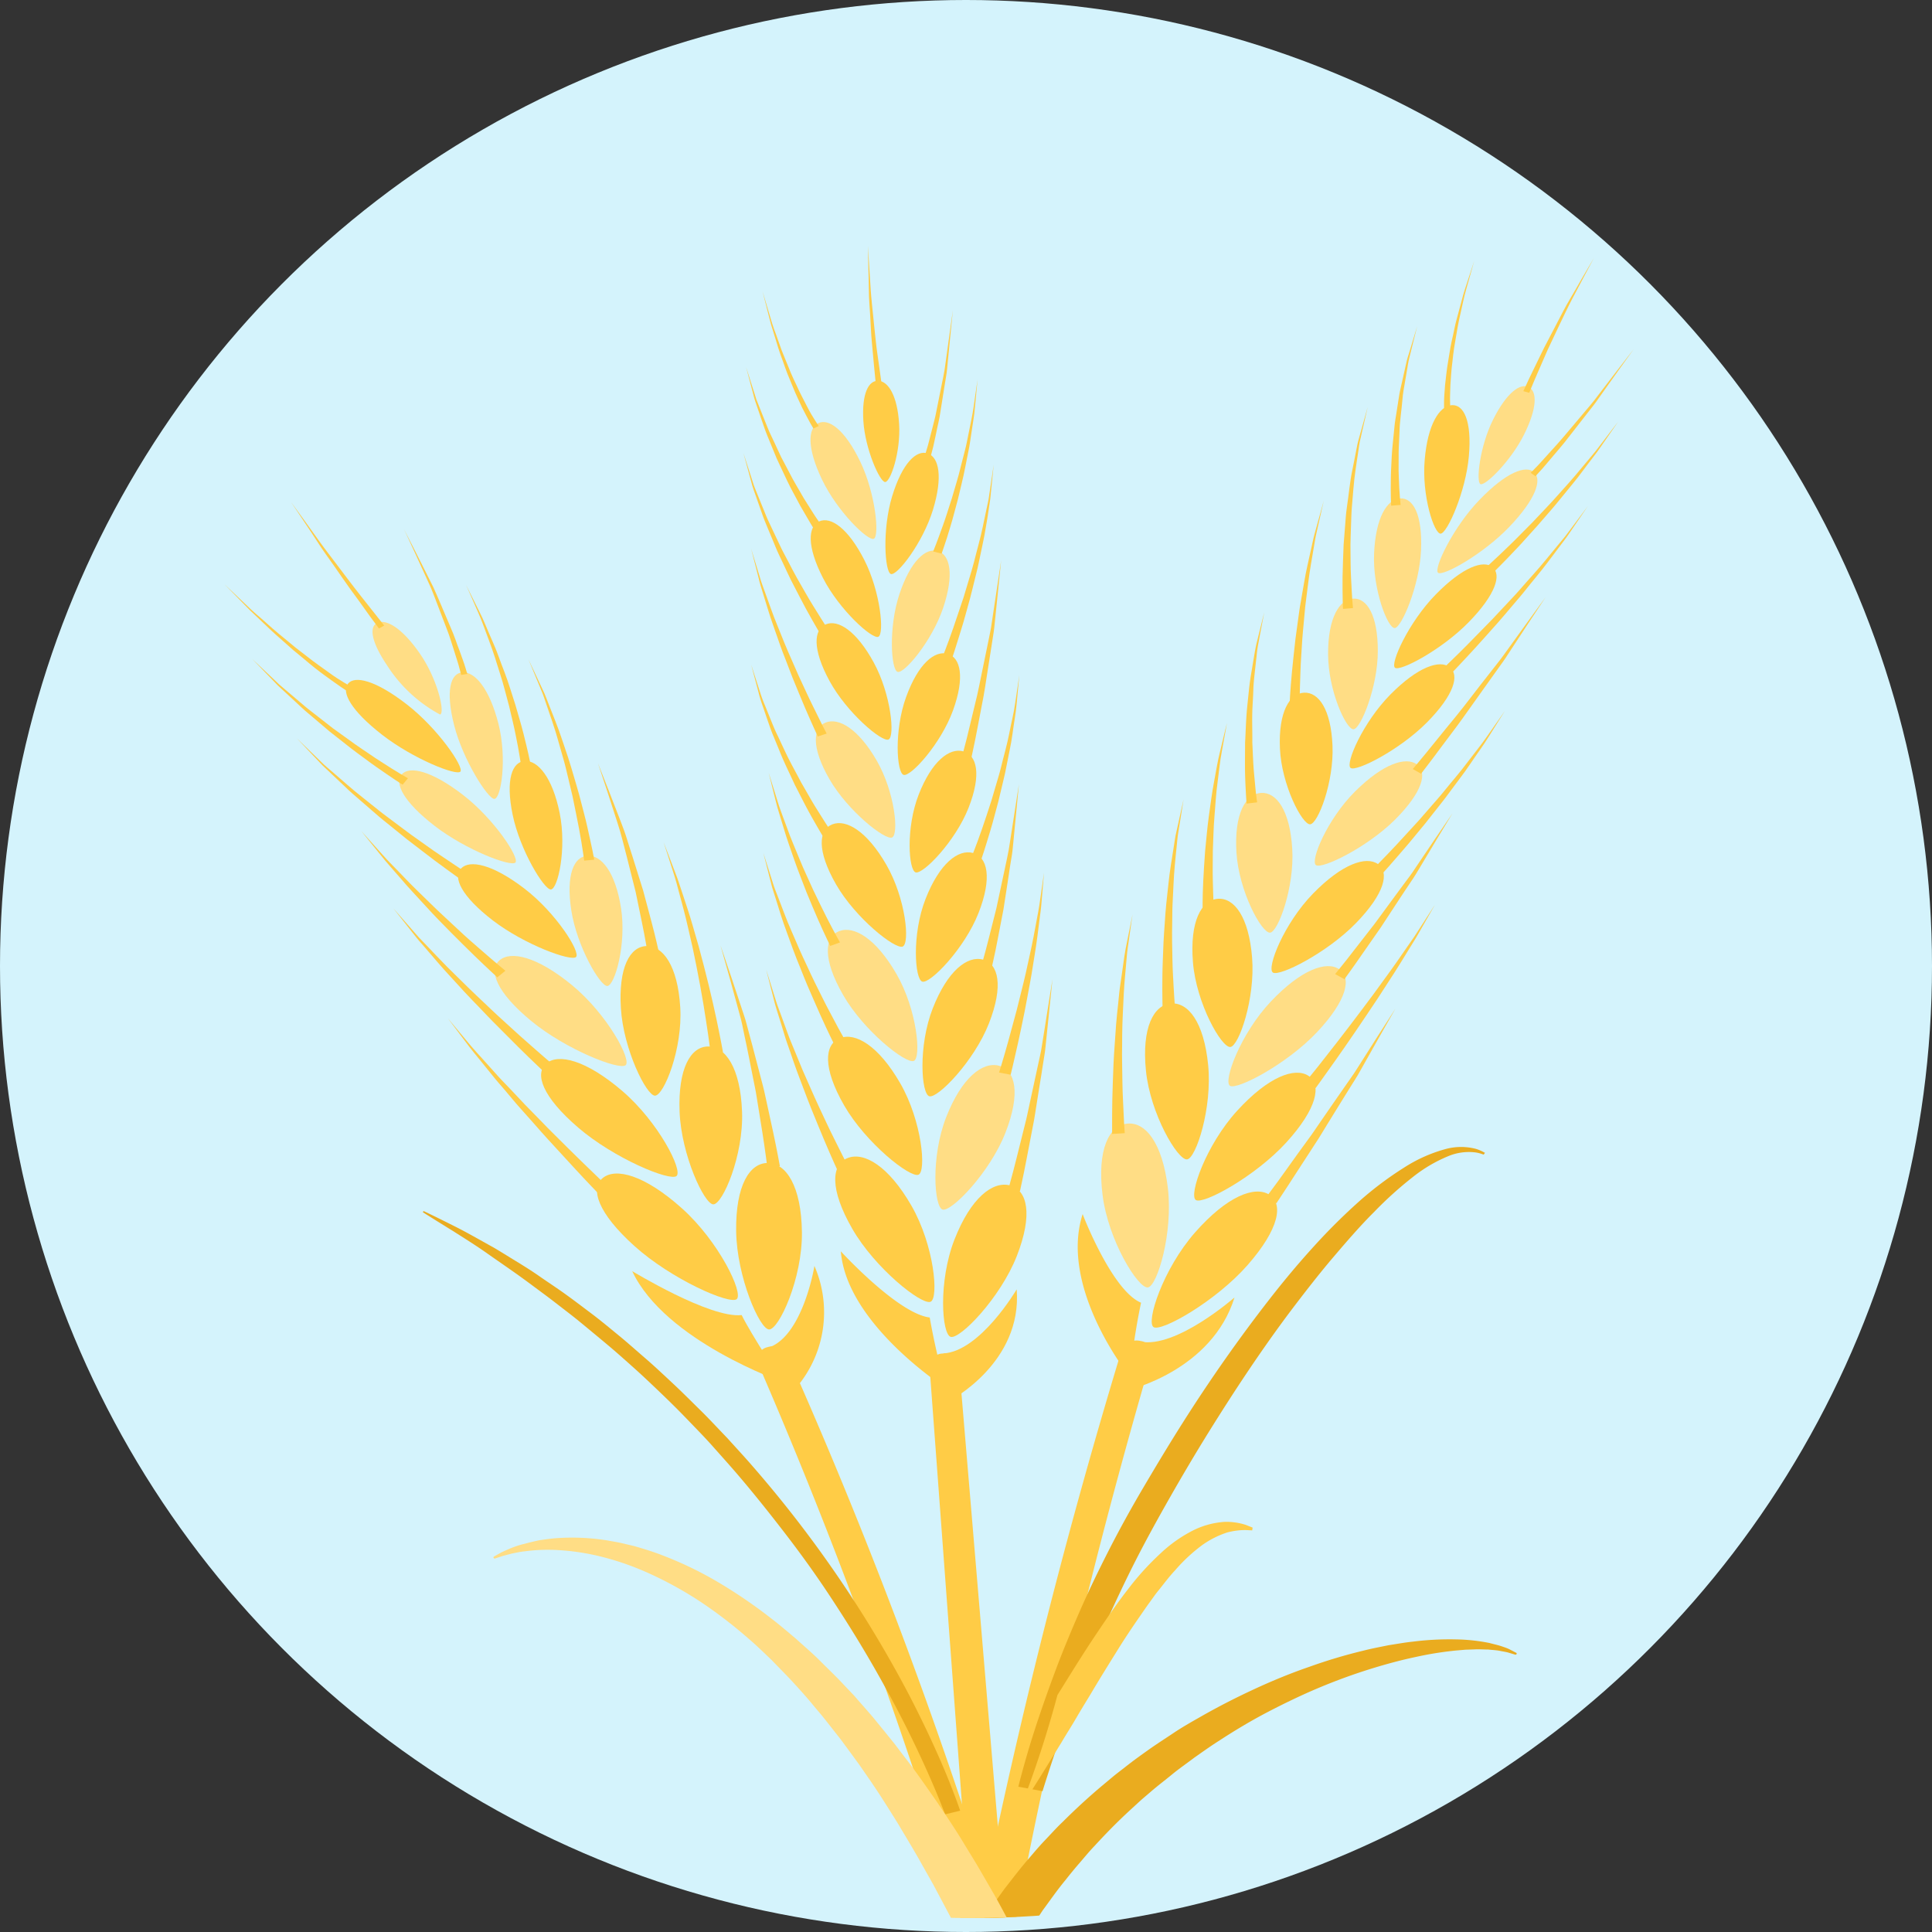 <svg xmlns="http://www.w3.org/2000/svg" xmlns:xlink="http://www.w3.org/1999/xlink" width="94" height="94" viewBox="0 0 94 94">
  <rect x="0" y="0" width="94" height="94" fill="#333333" stroke="none"/>
  <defs>
    <clipPath id="clip-path">
      <path id="Trazado_7858" data-name="Trazado 7858" d="M-3778.717,2968.83a46.765,46.765,0,0,1-46.728,46.66,46.682,46.682,0,0,1-46.728-46.635v-.025a46.7,46.7,0,0,1,46.728-46.661A46.712,46.712,0,0,1-3778.717,2968.83Z" fill="none"/>
    </clipPath>
  </defs>
  <g id="Fiber" transform="translate(-235 -2554)">
    <circle id="Ellipse_4122" data-name="Ellipse 4122" cx="47" cy="47" r="47" transform="translate(235 2554)" fill="#d4f3fc"/>
    <g id="Group_25345" data-name="Group 25345" transform="translate(4107.717 -368.169)">
      <g id="Group_25344" data-name="Group 25344">
        <g id="Group_25343" data-name="Group 25343" clip-path="url(#clip-path)">
          <g id="Group_25342" data-name="Group 25342">
            <g id="Group_25304" data-name="Group 25304">
              <path id="Path_52785" data-name="Path 52785" d="M-3825.377,3017.2l-2.115-28.546a.647.647,0,0,1,.675-.629.688.688,0,0,1,.762.552l2.4,28.53a.774.774,0,0,1-.8.76.827.827,0,0,1-.923-.661Z" fill="#ffcc46"/>
              <path id="Path_52786" data-name="Path 52786" d="M-3823.246,2983.283c-.8,2.035-2.76,4.052-3.214,3.931-.437-.117-.615-2.7.183-4.739s1.868-2.854,2.705-2.63S-3822.448,2981.248-3823.246,2983.283Z" fill="#ffcc46"/>
              <path id="Path_52787" data-name="Path 52787" d="M-3831.25,2981.955c1.111,1.932,3.375,3.721,3.806,3.552.415-.162.183-2.747-.929-4.678s-2.3-2.629-3.1-2.318S-3832.362,2980.023-3831.25,2981.955Z" fill="#ffcc46"/>
              <path id="Path_52788" data-name="Path 52788" d="M-3823.8,2977.287c-.758,1.933-2.622,3.849-3.053,3.734-.415-.11-.584-2.569.173-4.5s1.774-2.71,2.57-2.5S-3823.042,2975.354-3823.8,2977.287Z" fill="#ffdd85"/>
              <path id="Path_52789" data-name="Path 52789" d="M-3831.647,2975.951c1.056,1.835,3.206,3.534,3.616,3.374.393-.154.174-2.609-.882-4.444s-2.187-2.5-2.942-2.2S-3832.7,2974.116-3831.647,2975.951Z" fill="#ffcc46"/>
              <path id="Path_52790" data-name="Path 52790" d="M-3824.6,2971.96c-.72,1.837-2.491,3.657-2.9,3.547-.394-.1-.554-2.44.165-4.276s1.685-2.575,2.441-2.374S-3823.881,2970.124-3824.6,2971.96Z" fill="#ffcc46"/>
              <path id="Path_52791" data-name="Path 52791" d="M-3831.693,2970.583c1,1.744,3.046,3.358,3.436,3.206.373-.147.165-2.479-.838-4.223s-2.078-2.372-2.795-2.091S-3832.7,2968.84-3831.693,2970.583Z" fill="#ffdd85"/>
              <path id="Path_52792" data-name="Path 52792" d="M-3825.108,2966.591c-.678,1.729-2.346,3.443-2.732,3.34-.371-.1-.522-2.3.156-4.028s1.587-2.425,2.3-2.235S-3824.43,2964.861-3825.108,2966.591Z" fill="#ffcc46"/>
              <path id="Path_52793" data-name="Path 52793" d="M-3832.036,2965.205c.945,1.641,2.869,3.162,3.235,3.019s.156-2.335-.789-3.977-1.956-2.234-2.632-1.97S-3832.981,2963.562-3832.036,2965.205Z" fill="#ffcc46"/>
              <path id="Path_52794" data-name="Path 52794" d="M-3825.592,2961.471c-.638,1.627-2.208,3.241-2.572,3.144-.348-.093-.491-2.163.147-3.791s1.494-2.283,2.164-2.1S-3824.954,2959.843-3825.592,2961.471Z" fill="#ffcc46"/>
              <path id="Path_52795" data-name="Path 52795" d="M-3832.363,2960.076c.889,1.546,2.7,2.977,3.045,2.842s.146-2.2-.743-3.743-1.841-2.1-2.477-1.854S-3833.253,2958.531-3832.363,2960.076Z" fill="#ffdd85"/>
              <path id="Path_52796" data-name="Path 52796" d="M-3826.35,2956.736c-.59,1.625-2.055,3.233-2.4,3.135s-.471-2.165.119-3.79,1.389-2.277,2.019-2.1S-3825.76,2955.111-3826.35,2956.736Z" fill="#ffcc46"/>
              <path id="Path_52797" data-name="Path 52797" d="M-3832.358,2955.3c.842,1.548,2.547,2.985,2.87,2.851s.126-2.2-.715-3.744-1.738-2.109-2.333-1.862S-3833.2,2953.752-3832.358,2955.3Z" fill="#ffcc46"/>
              <path id="Path_52798" data-name="Path 52798" d="M-3826.825,2951.735c-.542,1.622-1.9,3.224-2.22,3.125s-.452-2.165.09-3.788,1.286-2.271,1.874-2.088S-3826.282,2950.112-3826.825,2951.735Z" fill="#ffdd85"/>
              <path id="Path_52799" data-name="Path 52799" d="M-3832.676,2950.291c.793,1.55,2.393,2.993,2.694,2.86s.107-2.195-.687-3.746-1.633-2.114-2.187-1.869S-3833.47,2948.74-3832.676,2950.291Z" fill="#ffcc46"/>
              <path id="Path_52800" data-name="Path 52800" d="M-3827.327,2946.981c-.5,1.62-1.748,3.216-2.045,3.116s-.432-2.166.063-3.787,1.182-2.265,1.729-2.08S-3826.832,2945.361-3827.327,2946.981Z" fill="#ffcc46"/>
              <path id="Path_52801" data-name="Path 52801" d="M-3828.971,2942.79c.087,1.36-.424,2.851-.685,2.832s-.967-1.6-1.054-2.962.26-2,.741-1.963S-3829.057,2941.43-3828.971,2942.79Z" fill="#ffcc46"/>
              <path id="Path_52802" data-name="Path 52802" d="M-3832.718,2945.512c.746,1.553,2.24,3,2.518,2.87s.087-2.194-.659-3.747-1.529-2.12-2.042-1.878S-3833.464,2943.959-3832.718,2945.512Z" fill="#ffdd85"/>
              <path id="Path_52803" data-name="Path 52803" d="M-3826.821,2988.019c1.8-.1,3.57-3.117,3.57-3.117.282,3.562-3.229,5.4-3.229,5.4Z" fill="#ffcc46"/>
              <path id="Path_52804" data-name="Path 52804" d="M-3827.482,2986.271c-1.553-.19-4.325-3.22-4.325-3.22.282,3.562,5.12,6.659,5.12,6.659A33.82,33.82,0,0,1-3827.482,2986.271Z" fill="#ffcc46"/>
              <path id="Path_52805" data-name="Path 52805" d="M-3830.092,2940.96s-.012-.106-.032-.292-.047-.452-.075-.773-.062-.693-.1-1.092-.052-.827-.078-1.254-.065-.853-.066-1.254-.017-.774-.024-1.095c-.014-.64-.024-1.067-.024-1.067s.028.426.069,1.066c.021.32.044.693.07,1.092s.079.824.118,1.25.09.85.131,1.248.1.768.144,1.086.078.583.107.768.044.291.044.291Z" fill="#ffcc46"/>
              <path id="Path_52806" data-name="Path 52806" d="M-3827.712,2944.311l.091-.3c.063-.189.124-.461.21-.787l.135-.527c.052-.187.092-.386.132-.593.083-.412.171-.852.259-1.292.042-.221.094-.44.127-.658s.06-.433.089-.641c.058-.416.111-.8.158-1.137.092-.666.154-1.11.154-1.11l-.11,1.113c-.032.335-.071.725-.112,1.142-.02.209-.042.425-.063.645s-.067.44-.1.662c-.071.443-.141.887-.208,1.3-.031.208-.063.41-.109.6s-.079.369-.114.535c-.074.331-.125.61-.18.8l-.079.3Z" fill="#ffcc46"/>
              <path id="Path_52807" data-name="Path 52807" d="M-3827.315,2949l.138-.349c.088-.22.2-.54.34-.925.072-.191.137-.4.21-.623s.147-.457.225-.7c.136-.489.308-1,.431-1.531.066-.262.131-.524.2-.782s.116-.514.166-.762.1-.487.144-.714.088-.442.113-.642c.116-.8.192-1.332.192-1.332l-.125,1.338c-.015.2-.042.418-.08.647s-.071.47-.109.72-.071.509-.128.769-.1.527-.157.792c-.1.532-.243,1.056-.355,1.552l-.191.71c-.062.226-.117.439-.18.635-.117.392-.218.718-.3.947l-.122.356Z" fill="#ffcc46"/>
              <path id="Path_52808" data-name="Path 52808" d="M-3826.863,2954.144s.055-.143.152-.393.227-.607.378-1.04.314-.94.5-1.483c.082-.273.167-.555.253-.842s.178-.577.252-.871c.144-.589.318-1.173.43-1.729.058-.277.115-.545.168-.8s.113-.494.14-.718c.133-.9.221-1.493.221-1.493l-.15,1.5c-.016.226-.068.467-.1.724s-.085.527-.13.807c-.086.561-.231,1.151-.349,1.747-.059.3-.142.591-.21.882s-.144.577-.214.854c-.155.55-.287,1.067-.426,1.5s-.245.805-.331,1.061-.133.4-.133.4Z" fill="#ffcc46"/>
              <path id="Path_52809" data-name="Path 52809" d="M-3825.913,2958.987l.107-.408c.071-.259.165-.63.269-1.075l.366-1.522c.064-.279.119-.569.181-.863s.121-.593.183-.891.123-.6.183-.892.124-.583.16-.866c.085-.564.164-1.09.232-1.541.136-.9.226-1.5.226-1.5s-.062.6-.154,1.51c-.047.455-.1.984-.159,1.551-.023.285-.072.576-.119.872s-.094.6-.141.9-.095.6-.141.9-.089.589-.141.871c-.108.563-.208,1.088-.294,1.538s-.16.826-.219,1.087-.087.411-.087.411Z" fill="#ffcc46"/>
              <path id="Path_52810" data-name="Path 52810" d="M-3825.446,2963.865s.053-.134.145-.37.215-.572.358-.98.3-.887.465-1.4c.077-.258.155-.525.235-.8s.166-.545.232-.823.141-.555.211-.828.135-.542.185-.8c.1-.524.225-1.012.283-1.434l.21-1.409-.134,1.416c-.035.426-.131.917-.2,1.447-.037.265-.083.538-.143.814l-.167.838c-.052.282-.124.56-.188.835s-.13.546-.193.808c-.143.52-.264,1.009-.392,1.423s-.228.762-.308,1-.125.378-.125.378Z" fill="#ffcc46"/>
              <path id="Path_52811" data-name="Path 52811" d="M-3824.962,2969.134s.039-.136.106-.374.159-.579.261-.989.224-.887.354-1.4c.11-.515.227-1.065.345-1.615.059-.275.117-.55.175-.821s.107-.539.144-.8c.08-.519.156-1,.22-1.42l.215-1.388s-.054.558-.134,1.394c-.041.419-.088.908-.138,1.431-.022.262-.05.533-.1.8s-.085.551-.128.829c-.086.556-.171,1.112-.252,1.634-.1.519-.194,1-.274,1.42s-.149.762-.205,1l-.083.378Z" fill="#ffcc46"/>
              <path id="Path_52812" data-name="Path 52812" d="M-3824.107,2974.353s.046-.15.125-.413.189-.636.315-1.088.266-.98.419-1.546c.07-.284.144-.578.218-.876s.151-.6.219-.905c.129-.609.276-1.217.383-1.79.054-.287.106-.564.154-.827s.1-.511.132-.741c.133-.923.221-1.538.221-1.538s-.053.618-.131,1.546c-.016.232-.058.482-.089.747s-.069.545-.106.834c-.074.578-.186,1.192-.28,1.808-.051.307-.112.613-.167.915l-.167.887c-.12.573-.224,1.11-.33,1.567s-.188.841-.253,1.108-.1.418-.1.418Z" fill="#ffcc46"/>
              <path id="Path_52813" data-name="Path 52813" d="M-3823.659,2980.04l.118-.436c.077-.278.183-.675.3-1.151s.257-1.032.406-1.627c.08-.3.137-.609.207-.922l.206-.953.206-.954c.063-.316.147-.624.188-.926.1-.6.185-1.166.262-1.649.154-.967.256-1.611.256-1.611s-.066.647-.166,1.618c-.05.487-.109,1.054-.171,1.662-.025.3-.092.615-.137.933s-.1.64-.153.962-.1.646-.153.963-.094.632-.157.932l-.317,1.649c-.09.483-.174.883-.235,1.163s-.094.441-.094.441Z" fill="#ffcc46"/>
              <path id="Path_52814" data-name="Path 52814" d="M-3833.139,2943.017s-.062-.095-.16-.272-.23-.428-.385-.731c-.14-.308-.318-.662-.471-1.052-.081-.194-.163-.394-.247-.6s-.15-.415-.226-.625-.157-.417-.219-.625l-.188-.612-.176-.571-.133-.517-.271-1.067.315,1.058c.047.159.1.331.154.512s.13.369.2.565l.212.6c.071.207.164.411.245.618s.167.412.25.615.182.4.27.587c.168.384.359.729.51,1.029s.3.543.407.708.168.262.168.262Z" fill="#ffcc46"/>
              <path id="Path_52815" data-name="Path 52815" d="M-3833.064,2947.986s-.077-.113-.2-.323-.3-.507-.506-.866c-.1-.179-.2-.378-.314-.586s-.229-.427-.338-.658l-.335-.712c-.056-.121-.114-.243-.171-.366l-.154-.374c-.1-.25-.205-.5-.306-.746s-.181-.493-.265-.731-.16-.467-.235-.685c-.037-.109-.073-.215-.107-.318s-.054-.205-.08-.3l-.34-1.286.405,1.272c.031.095.062.194.095.3l.124.313.268.674c.1.234.182.478.3.717s.227.486.342.731l.171.367.189.357q.189.356.368.7c.121.224.252.436.368.64s.228.4.341.568c.219.349.4.638.541.834s.217.312.217.312Z" fill="#ffcc46"/>
              <path id="Path_52816" data-name="Path 52816" d="M-3832.731,2953.136s-.083-.13-.219-.366-.332-.572-.553-.978-.462-.886-.73-1.4c-.128-.257-.25-.527-.378-.8s-.267-.546-.38-.828-.233-.561-.348-.837-.23-.547-.318-.815l-.271-.769c-.083-.246-.177-.474-.227-.692-.235-.867-.392-1.444-.392-1.444s.185.571.461,1.428c.061.216.166.441.26.682l.307.757c.1.264.226.531.356.8l.388.821c.124.276.28.543.416.81s.276.529.415.781c.291.5.545.97.793,1.362s.444.722.593.947.234.355.234.355Z" fill="#ffcc46"/>
              <path id="Path_52817" data-name="Path 52817" d="M-3832.928,2958l-.176-.384c-.113-.245-.268-.6-.449-1.018s-.38-.917-.6-1.446c-.1-.266-.209-.542-.316-.822s-.222-.562-.319-.849c-.194-.575-.412-1.143-.574-1.686l-.24-.781c-.074-.249-.155-.481-.2-.7l-.372-1.457s.177.577.442,1.443c.06.217.153.447.239.692s.18.5.277.771c.186.535.432,1.095.653,1.661.11.282.24.56.358.836l.354.807c.245.519.461,1.008.667,1.419s.371.757.494,1l.194.375Z" fill="#ffcc46"/>
              <path id="Path_52818" data-name="Path 52818" d="M-3832.628,2962.939s-.079-.121-.209-.345-.314-.539-.524-.922-.435-.837-.685-1.319c-.222-.493-.485-1.009-.7-1.54l-.324-.791c-.112-.259-.2-.519-.288-.772s-.17-.5-.25-.727a6.682,6.682,0,0,1-.2-.654c-.217-.818-.361-1.363-.361-1.363s.174.538.435,1.347a6.716,6.716,0,0,0,.239.644c.092.227.188.467.288.714s.2.5.329.757l.364.774c.242.519.532,1.022.778,1.5.275.47.518.913.751,1.282s.423.678.565.888.225.334.225.334Z" fill="#ffcc46"/>
              <path id="Path_52819" data-name="Path 52819" d="M-3832.322,2968.192l-.169-.352c-.109-.225-.255-.548-.427-.935s-.359-.844-.562-1.331c-.185-.493-.4-1.012-.583-1.542-.091-.264-.183-.528-.274-.788s-.17-.517-.246-.767c-.145-.5-.306-.962-.4-1.367-.2-.806-.334-1.343-.334-1.343l.413,1.327c.115.4.3.854.477,1.346.09.246.181.5.29.754l.319.773c.209.519.458,1.027.669,1.508.231.476.441.921.636,1.3s.357.69.476.906l.189.341Z" fill="#ffcc46"/>
              <path id="Path_52820" data-name="Path 52820" d="M-3832.127,2972.988l-.19-.39c-.121-.249-.289-.606-.482-1.035s-.409-.932-.644-1.471c-.115-.269-.223-.552-.338-.836s-.236-.573-.341-.866c-.206-.586-.437-1.165-.609-1.719l-.251-.8c-.076-.254-.165-.491-.216-.716l-.379-1.489s.187.588.466,1.471c.064.222.167.455.257.7s.2.512.3.784c.2.544.468,1.112.707,1.686.122.286.262.568.39.847s.255.554.385.818c.265.525.5,1.019.726,1.435s.4.764.537,1l.212.379Z" fill="#ffcc46"/>
              <path id="Path_52821" data-name="Path 52821" d="M-3831.951,2979.154l-.187-.413c-.118-.263-.283-.64-.475-1.093s-.407-.985-.639-1.553c-.118-.284-.224-.581-.341-.881s-.229-.606-.344-.911-.215-.615-.32-.918-.217-.6-.3-.89-.176-.572-.258-.838-.166-.516-.225-.751l-.4-1.564s.194.618.484,1.546c.072.231.173.477.266.74l.3.825c.1.287.231.577.35.875l.37.9.394.894c.133.294.255.585.388.863.263.557.5,1.079.723,1.52s.4.811.533,1.066.208.4.208.4Z" fill="#ffcc46"/>
            </g>
            <g id="Group_25320" data-name="Group 25320">
              <g id="Group_25305" data-name="Group 25305">
                <path id="Path_52822" data-name="Path 52822" d="M-3825.471,3017.245a242.927,242.927,0,0,0-10.349-28.7.618.618,0,0,1,.446-.831.82.82,0,0,1,.98.4,244.821,244.821,0,0,1,10.691,28.764.775.775,0,0,1-.652.958.951.951,0,0,1-1.115-.584Z" fill="#ffcc46"/>
              </g>
              <path id="Path_52823" data-name="Path 52823" d="M-3833.7,2982.126c.025,2.251-1.124,4.745-1.6,4.727-.459-.016-1.57-2.557-1.6-4.783s.656-3.324,1.543-3.317S-3833.727,2979.877-3833.7,2982.126Z" fill="#ffcc46"/>
              <path id="Path_52824" data-name="Path 52824" d="M-3841.842,2982.8c1.795,1.614,4.615,2.85,4.966,2.58s-.846-2.792-2.661-4.419-3.223-1.991-3.851-1.479S-3843.637,2981.187-3841.842,2982.8Z" fill="#ffcc46"/>
              <path id="Path_52825" data-name="Path 52825" d="M-3836.613,2976.254c.08,2.134-.947,4.52-1.4,4.512-.436-.005-1.557-2.4-1.639-4.509s.54-3.164,1.383-3.172S-3836.692,2974.121-3836.613,2976.254Z" fill="#ffcc46"/>
              <path id="Path_52826" data-name="Path 52826" d="M-3844.585,2977.032c1.745,1.5,4.455,2.619,4.782,2.357s-.876-2.631-2.64-4.142-3.11-1.832-3.694-1.336S-3846.332,2975.532-3844.585,2977.032Z" fill="#ffcc46"/>
              <path id="Path_52827" data-name="Path 52827" d="M-3839.62,2971.178c.124,2.022-.8,4.3-1.23,4.3-.414,0-1.534-2.247-1.658-4.249s.445-3.009,1.244-3.03S-3839.742,2969.158-3839.62,2971.178Z" fill="#ffcc46"/>
              <path id="Path_52828" data-name="Path 52828" d="M-3846.879,2971.837c1.693,1.4,4.294,2.414,4.6,2.16s-.893-2.483-2.6-3.89-2.994-1.691-3.538-1.211S-3848.571,2970.438-3846.879,2971.837Z" fill="#ffdd85"/>
              <path id="Path_52829" data-name="Path 52829" d="M-3842.5,2966.361c.271,1.758-.307,3.769-.67,3.781-.347.012-1.478-1.924-1.749-3.668s.123-2.634.792-2.67S-3842.772,2964.6-3842.5,2966.361Z" fill="#ffdd85"/>
              <path id="Path_52830" data-name="Path 52830" d="M-3848.735,2966.955c1.541,1.181,3.811,2.006,4.044,1.776s-.962-2.143-2.515-3.332-2.658-1.41-3.075-.979S-3850.275,2965.771-3848.735,2966.955Z" fill="#ffcc46"/>
              <path id="Path_52831" data-name="Path 52831" d="M-3845.487,2961.725c.352,1.733-.086,3.712-.43,3.721-.328.009-1.5-1.908-1.856-3.627s-.027-2.593.6-2.624S-3845.838,2959.993-3845.487,2961.725Z" fill="#ffcc46"/>
              <path id="Path_52832" data-name="Path 52832" d="M-3851.566,2962.355c1.525,1.176,3.718,2.005,3.926,1.78s-1.026-2.119-2.563-3.3-2.6-1.409-2.969-.988S-3853.091,2961.178-3851.566,2962.355Z" fill="#ffdd85"/>
              <path id="Path_52833" data-name="Path 52833" d="M-3848.465,2957.385c.43,1.707.127,3.648-.2,3.654-.309.006-1.527-1.892-1.957-3.586s-.174-2.548.423-2.571S-3848.9,2955.679-3848.465,2957.385Z" fill="#ffdd85"/>
              <path id="Path_52834" data-name="Path 52834" d="M-3852.244,2954.035c.835,1.239,1.185,2.822.939,2.9a6.979,6.979,0,0,1-2.572-2.382c-.831-1.231-.884-1.95-.433-2.1S-3853.079,2952.8-3852.244,2954.035Z" fill="#ffdd85"/>
              <path id="Path_52835" data-name="Path 52835" d="M-3854.127,2957.918c1.508,1.173,3.626,2.012,3.81,1.793s-1.088-2.094-2.61-3.273-2.537-1.413-2.863-1S-3855.636,2956.744-3854.127,2957.918Z" fill="#ffcc46"/>
              <path id="Path_52836" data-name="Path 52836" d="M-3835.364,2987.746c1.7-.511,2.279-3.983,2.271-3.986a5.642,5.642,0,0,1-1.136,6.2Q-3834.792,2988.851-3835.364,2987.746Z" fill="#ffcc46"/>
              <path id="Path_52837" data-name="Path 52837" d="M-3836.631,2986.153c-1.554.17-5.323-2.144-5.326-2.135,1.6,3.406,7.317,5.383,7.322,5.4S-3836.189,2987.068-3836.631,2986.153Z" fill="#ffcc46"/>
              <g id="Group_25306" data-name="Group 25306">
                <path id="Path_52838" data-name="Path 52838" d="M-3854.279,2952.747l-.192-.26c-.125-.165-.3-.4-.5-.688s-.448-.619-.708-.975-.518-.745-.788-1.128-.549-.761-.782-1.13-.466-.7-.66-1c-.387-.582-.647-.969-.647-.969s.277.379.689.95c.206.285.445.618.7.975s.548.728.829,1.105.569.75.835,1.1.529.672.747.951.4.511.531.672l.2.254Z" fill="#ffcc46"/>
              </g>
              <g id="Group_25307" data-name="Group 25307">
                <path id="Path_52839" data-name="Path 52839" d="M-3850.278,2955.007l-.083-.313c-.047-.2-.143-.478-.247-.815-.053-.169-.111-.352-.172-.544s-.133-.4-.213-.6c-.157-.417-.326-.862-.5-1.307-.088-.222-.166-.447-.261-.663s-.194-.427-.287-.633c-.187-.41-.363-.793-.513-1.121-.3-.657-.508-1.094-.508-1.094s.223.432.552,1.079c.164.325.356.7.559,1.109l.314.626c.1.214.191.437.288.657.19.442.378.884.553,1.3.088.207.173.408.239.6s.135.376.2.544c.118.338.227.619.283.817s.095.311.095.311C-3850.079,2954.972-3850.179,2954.99-3850.278,2955.007Z" fill="#ffcc46"/>
              </g>
              <g id="Group_25308" data-name="Group 25308">
                <path id="Path_52840" data-name="Path 52840" d="M-3847.382,2959.3s-.021-.137-.06-.379-.1-.582-.186-.995c-.038-.206-.091-.428-.145-.664s-.114-.484-.175-.741c-.143-.511-.269-1.061-.448-1.6-.085-.272-.171-.543-.256-.81s-.181-.528-.274-.78-.184-.5-.27-.727-.171-.449-.261-.646c-.347-.8-.583-1.325-.583-1.325s.263.521.65,1.305c.1.195.2.409.294.639s.2.47.308.72.221.506.315.772.2.536.3.8c.208.538.363,1.087.533,1.6.075.256.147.5.214.74s.132.458.181.665c.1.413.189.758.24,1l.08.381Z" fill="#ffcc46"/>
              </g>
              <g id="Group_25309" data-name="Group 25309">
                <path id="Path_52841" data-name="Path 52841" d="M-3844.293,2964.042s-.022-.155-.062-.427-.1-.657-.188-1.122-.2-1-.318-1.585c-.068-.289-.139-.587-.212-.891s-.143-.613-.232-.919c-.181-.612-.337-1.23-.535-1.8-.1-.285-.191-.561-.281-.822s-.167-.511-.266-.734c-.369-.9-.621-1.5-.621-1.5s.281.591.694,1.479c.109.221.2.468.3.726s.211.533.321.815c.227.565.413,1.179.625,1.788.1.3.186.614.278.916s.174.6.257.89c.147.579.3,1.118.4,1.584s.192.854.246,1.128.082.428.082.428Z" fill="#ffcc46"/>
              </g>
              <g id="Group_25310" data-name="Group 25310">
                <path id="Path_52842" data-name="Path 52842" d="M-3841.217,2968.494s-.024-.145-.068-.4-.11-.616-.2-1.049-.192-.938-.305-1.479c-.133-.54-.278-1.115-.425-1.69-.073-.288-.147-.576-.221-.859s-.154-.561-.242-.827c-.171-.534-.333-1.032-.473-1.46-.281-.855-.472-1.424-.472-1.424s.224.561.554,1.405c.165.422.356.915.559,1.443.1.264.206.538.291.82s.181.567.271.852c.181.572.36,1.145.526,1.681.146.541.28,1.046.394,1.479s.206.794.262,1.047l.091.4Z" fill="#ffcc46"/>
              </g>
              <g id="Group_25311" data-name="Group 25311">
                <path id="Path_52843" data-name="Path 52843" d="M-3838.145,2973.415s-.021-.161-.056-.444-.093-.684-.169-1.168c-.144-.969-.377-2.257-.651-3.544-.151-.641-.286-1.285-.447-1.884-.08-.3-.158-.589-.232-.864s-.14-.536-.218-.772c-.3-.952-.511-1.585-.51-1.585s.244.625.6,1.565c.094.235.171.494.264.765s.186.56.283.857c.2.594.37,1.235.558,1.873.35,1.28.66,2.566.863,3.534.1.484.184.888.237,1.172s.083.445.083.445Z" fill="#ffcc46"/>
              </g>
              <g id="Group_25312" data-name="Group 25312">
                <path id="Path_52844" data-name="Path 52844" d="M-3835.383,2978.972s-.022-.17-.061-.468-.1-.722-.179-1.229-.175-1.1-.28-1.737c-.047-.319-.123-.645-.186-.978s-.136-.671-.2-1.009-.141-.677-.21-1.01-.129-.663-.22-.976c-.169-.629-.331-1.216-.47-1.719-.28-1.007-.473-1.678-.473-1.678s.23.663.565,1.66c.168.5.362,1.081.566,1.705.11.311.181.64.275.97s.177.667.266,1,.176.673.262,1,.177.657.242.976c.141.635.27,1.227.378,1.736s.194.932.248,1.228.088.466.088.466Z" fill="#ffcc46"/>
              </g>
              <g id="Group_25313" data-name="Group 25313">
                <path id="Path_52845" data-name="Path 52845" d="M-3855.866,2955.767s-.107-.066-.293-.194-.44-.311-.747-.533-.65-.492-1-.793l-.554-.457c-.18-.162-.365-.325-.549-.488s-.374-.323-.546-.49l-.512-.487-.479-.454-.41-.419c-.508-.52-.848-.864-.848-.864s.354.334.883.838c.133.126.277.262.428.407s.325.286.5.438l.53.471c.178.161.376.313.564.472l.568.469c.194.149.384.295.568.438.363.289.727.536,1.028.756s.569.39.755.5.3.18.3.18Z" fill="#ffcc46"/>
              </g>
              <g id="Group_25314" data-name="Group 25314">
                <path id="Path_52846" data-name="Path 52846" d="M-3853.128,2960.347s-.13-.079-.355-.23-.542-.365-.916-.627c-.19-.128-.385-.279-.595-.433s-.434-.314-.656-.488l-.683-.538-.351-.275-.34-.29-.679-.575c-.229-.185-.43-.387-.635-.573l-.585-.542-.27-.251-.237-.246c-.606-.629-1.014-1.046-1.014-1.046s.429.4,1.068,1.007l.248.236.283.241.611.518c.214.178.424.371.662.547l.7.546.353.276.363.261c.241.172.477.343.706.508s.461.313.675.46.416.286.611.406c.384.246.7.449.932.584s.362.213.362.213Z" fill="#ffcc46"/>
              </g>
              <g id="Group_25315" data-name="Group 25315">
                <path id="Path_52847" data-name="Path 52847" d="M-3850.168,2965.049s-.141-.095-.385-.271-.592-.425-1-.73-.874-.672-1.379-1.056c-.245-.2-.5-.405-.756-.613s-.525-.415-.773-.638l-.753-.653c-.25-.214-.494-.425-.715-.642l-.65-.614c-.2-.2-.41-.373-.572-.556-.672-.713-1.123-1.185-1.123-1.185s.474.456,1.181,1.144c.169.176.384.346.6.534s.444.384.679.589.483.41.743.614.52.414.781.624.538.406.8.607.529.393.782.583c.522.364.995.718,1.422,1s.774.526,1.024.687.4.255.4.255Z" fill="#ffcc46"/>
              </g>
              <g id="Group_25316" data-name="Group 25316">
                <path id="Path_52848" data-name="Path 52848" d="M-3848.52,2969.72l-.313-.289c-.2-.185-.481-.452-.813-.773s-.711-.7-1.119-1.108-.832-.845-1.24-1.294c-.205-.224-.411-.447-.614-.667s-.4-.438-.581-.653c-.365-.43-.729-.817-1-1.17-.562-.7-.939-1.163-.939-1.163s.4.447,1.007,1.12c.295.341.682.712,1.071,1.125.2.205.4.418.618.626s.434.423.652.636c.432.43.894.839,1.31,1.235s.826.749,1.177,1.053.641.557.849.729l.328.273Z" fill="#ffcc46"/>
              </g>
              <g id="Group_25317" data-name="Group 25317">
                <path id="Path_52849" data-name="Path 52849" d="M-3846.275,2974.295l-.342-.325c-.219-.207-.527-.506-.891-.866s-.78-.785-1.232-1.235c-.224-.226-.447-.467-.678-.706s-.469-.482-.7-.732c-.448-.5-.919-.986-1.325-1.464-.2-.238-.4-.468-.588-.685s-.373-.418-.521-.616c-.613-.781-1.026-1.3-1.026-1.3s.443.5,1.1,1.252c.159.192.36.382.556.593s.411.429.628.657c.432.458.931.922,1.407,1.4.24.239.494.467.736.7s.48.458.716.674c.477.429.91.838,1.3,1.176s.7.624.933.818l.359.308Z" fill="#ffcc46"/>
              </g>
              <g id="Group_25318" data-name="Group 25318">
                <path id="Path_52850" data-name="Path 52850" d="M-3843.6,2980.245l-.338-.354c-.217-.226-.522-.551-.883-.943s-.779-.849-1.228-1.338c-.226-.244-.447-.5-.679-.762s-.463-.524-.7-.787-.455-.535-.68-.8-.453-.516-.654-.773l-.594-.733c-.187-.234-.373-.449-.529-.657-.621-.831-1.039-1.382-1.039-1.382s.45.533,1.118,1.338c.166.2.365.408.565.633l.634.706c.215.248.46.491.7.744l.723.767c.249.253.5.506.74.756s.481.5.72.731c.476.469.911.913,1.3,1.284s.7.683.93.9.357.34.357.34Z" fill="#ffcc46"/>
              </g>
              <g id="Group_25319" data-name="Group 25319">
                <path id="Path_52851" data-name="Path 52851" d="M-3826.735,3010.445s-.2-.554-.615-1.516-1.041-2.327-1.894-3.925c-.431-.8-.906-1.656-1.44-2.551s-1.122-1.826-1.753-2.777-1.323-1.913-2.059-2.87-1.5-1.918-2.3-2.856c-.4-.469-.815-.927-1.222-1.387s-.843-.9-1.263-1.338-.854-.866-1.288-1.281-.864-.825-1.3-1.215-.865-.774-1.3-1.138-.86-.716-1.276-1.059-.838-.66-1.239-.972-.8-.6-1.181-.885c-.757-.567-1.484-1.053-2.116-1.5s-1.211-.8-1.676-1.1c-.952-.585-1.491-.929-1.491-.93l.042-.053s.59.277,1.609.792c.508.257,1.106.6,1.8.985.342.2.693.422,1.07.652s.773.476,1.166.751.818.551,1.239.853.844.626,1.284.956.869.69,1.313,1.053.878.753,1.329,1.142.883.8,1.332,1.218.878.852,1.321,1.286.862.893,1.3,1.345c.417.461.844.921,1.253,1.393a57.872,57.872,0,0,1,7.641,11.188c.839,1.627,1.459,3.014,1.859,4s.588,1.561.589,1.561Z" fill="#eaac1f"/>
              </g>
            </g>
            <g id="Group_25341" data-name="Group 25341">
              <g id="Group_25321" data-name="Group 25321">
                <path id="Path_52852" data-name="Path 52852" d="M-3825.39,3016.958a294.124,294.124,0,0,1,7.236-29.067.792.792,0,0,1,.929-.477.639.639,0,0,1,.547.776,292.491,292.491,0,0,0-6.91,29,.917.917,0,0,1-1.043.658.8.8,0,0,1-.76-.885Z" fill="#ffcc46"/>
              </g>
              <path id="Path_52853" data-name="Path 52853" d="M-3812.019,2983.723c-1.553,1.766-4.183,3.25-4.569,3.018s.448-2.826,2.014-4.607,2.912-2.281,3.611-1.839S-3810.467,2981.953-3812.019,2983.723Z" fill="#ffcc46"/>
              <path id="Path_52854" data-name="Path 52854" d="M-3819.074,2980.3c.27,2.212,1.729,4.565,2.205,4.508.455-.055,1.237-2.653.972-4.848s-1.093-3.211-1.974-3.123S-3819.346,2978.088-3819.074,2980.3Z" fill="#ffdd85"/>
              <path id="Path_52855" data-name="Path 52855" d="M-3810.134,2977.756c-1.511,1.657-4.041,3.028-4.4,2.8s.486-2.675,2.01-4.345,2.812-2.127,3.467-1.7S-3808.624,2976.1-3810.134,2977.756Z" fill="#ffcc46"/>
              <path id="Path_52856" data-name="Path 52856" d="M-3816.962,2974.266c.211,2.1,1.546,4.36,2,4.313.435-.046,1.233-2.5,1.027-4.592s-.974-3.065-1.812-2.994S-3817.174,2972.162-3816.962,2974.266Z" fill="#ffcc46"/>
              <path id="Path_52857" data-name="Path 52857" d="M-3808.64,2972.39c-1.467,1.557-3.9,2.827-4.236,2.607s.513-2.536,1.991-4.1,2.71-1.988,3.325-1.571S-3807.174,2970.831-3808.64,2972.39Z" fill="#ffdd85"/>
              <path id="Path_52858" data-name="Path 52858" d="M-3814.675,2968.989c.162,2,1.389,4.159,1.819,4.121.413-.038,1.218-2.36,1.059-4.346s-.87-2.923-1.666-2.865S-3814.838,2966.99-3814.675,2968.989Z" fill="#ffcc46"/>
              <path id="Path_52859" data-name="Path 52859" d="M-3806.748,2967.087c-1.409,1.448-3.722,2.612-4.038,2.4s.531-2.381,1.952-3.839,2.588-1.839,3.159-1.439S-3805.338,2965.637-3806.748,2967.087Z" fill="#ffcc46"/>
              <path id="Path_52860" data-name="Path 52860" d="M-3812.559,2963.647c.117,1.886,1.23,3.935,1.637,3.9.389-.03,1.192-2.207,1.078-4.08s-.766-2.763-1.517-2.719S-3812.675,2961.763-3812.559,2963.647Z" fill="#ffdd85"/>
              <path id="Path_52861" data-name="Path 52861" d="M-3804.846,2962.052c-1.352,1.347-3.55,2.414-3.843,2.211s.542-2.234,1.905-3.589,2.466-1.7,3-1.317S-3803.494,2960.7-3804.846,2962.052Z" fill="#ffdd85"/>
              <path id="Path_52862" data-name="Path 52862" d="M-3810.443,2958.581c.076,1.776,1.086,3.718,1.469,3.694s1.164-2.063,1.089-3.828-.674-2.609-1.382-2.576S-3810.52,2956.806-3810.443,2958.581Z" fill="#ffcc46"/>
              <path id="Path_52863" data-name="Path 52863" d="M-3803.289,2957.317c-1.331,1.345-3.447,2.416-3.716,2.215s.6-2.223,1.941-3.577,2.4-1.7,2.884-1.323S-3801.959,2955.97-3803.289,2957.317Z" fill="#ffcc46"/>
              <path id="Path_52864" data-name="Path 52864" d="M-3808.1,2953.99c0,1.761.877,3.686,1.241,3.661.347-.024,1.178-2.055,1.179-3.806s-.531-2.587-1.2-2.551S-3808.106,2952.228-3808.1,2953.99Z" fill="#ffdd85"/>
              <path id="Path_52865" data-name="Path 52865" d="M-3801.256,2952.439c-1.311,1.343-3.346,2.417-3.59,2.219s.659-2.21,1.979-3.56,2.332-1.7,2.773-1.331S-3799.945,2951.094-3801.256,2952.439Z" fill="#ffcc46"/>
              <path id="Path_52866" data-name="Path 52866" d="M-3805.862,2949.1c-.075,1.748.666,3.654,1.008,3.627.327-.026,1.2-2.047,1.276-3.784s-.385-2.564-1.018-2.524S-3805.787,2947.349-3805.862,2949.1Z" fill="#ffdd85"/>
              <path id="Path_52867" data-name="Path 52867" d="M-3799.286,2947.807c-1.29,1.342-3.244,2.423-3.465,2.228s.716-2.195,2.016-3.545,2.264-1.707,2.66-1.342S-3798,2946.462-3799.286,2947.807Z" fill="#ffdd85"/>
              <path id="Path_52868" data-name="Path 52868" d="M-3798.565,2943.313c-.651,1.3-1.9,2.518-2.123,2.41s-.033-1.845.622-3.15,1.317-1.777,1.729-1.57S-3797.917,2942.013-3798.565,2943.313Z" fill="#ffdd85"/>
              <path id="Path_52869" data-name="Path 52869" d="M-3803.4,2944.547c-.15,1.732.46,3.616.781,3.586s1.215-2.038,1.368-3.76-.244-2.536-.839-2.491S-3803.255,2942.816-3803.4,2944.547Z" fill="#ffcc46"/>
              <path id="Path_52870" data-name="Path 52870" d="M-3817.238,2987.444c1.746.35,4.582-2.151,4.585-2.146-1.1,3.536-5.107,4.483-5.113,4.486Q-3817.506,2988.614-3817.238,2987.444Z" fill="#ffcc46"/>
              <path id="Path_52871" data-name="Path 52871" d="M-3817.2,2985.551c-1.412-.58-2.848-4.309-2.841-4.313-1.166,3.626,2.294,7.92,2.3,7.91A31.972,31.972,0,0,1-3817.2,2985.551Z" fill="#ffcc46"/>
              <g id="Group_25322" data-name="Group 25322">
                <path id="Path_52872" data-name="Path 52872" d="M-3798.6,2941.2s.048-.1.131-.284.2-.439.354-.747l.512-1.053c.2-.382.411-.788.623-1.194s.417-.816.64-1.188.42-.723.593-1.023c.349-.6.583-.995.583-.995s-.217.4-.539,1.012c-.161.3-.349.658-.548,1.038s-.389.794-.588,1.2l-.571,1.209c-.169.389-.328.752-.464,1.064s-.247.571-.321.755l-.118.287Z" fill="#ffcc46"/>
              </g>
              <g id="Group_25323" data-name="Group 25323">
                <path id="Path_52873" data-name="Path 52873" d="M-3798.242,2945.174l.239-.246c.157-.154.356-.385.607-.659.125-.136.26-.285.4-.441s.289-.326.435-.5c.3-.354.612-.73.928-1.1.157-.189.322-.374.47-.564l.428-.559c.278-.363.538-.7.762-.991.447-.58.748-.965.748-.965s-.285.394-.708.985c-.211.3-.458.643-.721,1.014l-.405.572c-.141.2-.3.384-.447.578-.3.385-.6.771-.885,1.134-.14.182-.276.357-.417.518l-.388.457c-.242.282-.436.524-.586.681l-.229.253Z" fill="#ffcc46"/>
              </g>
              <g id="Group_25324" data-name="Group 25324">
                <path id="Path_52874" data-name="Path 52874" d="M-3800.327,2949.7l.3-.28c.194-.176.463-.436.786-.748.164-.155.331-.329.513-.511l.568-.573c.377-.409.8-.829,1.191-1.275.2-.22.394-.441.589-.657s.376-.436.553-.647l.509-.61c.166-.192.315-.378.444-.554.531-.7.888-1.159.888-1.159s-.333.475-.827,1.191c-.121.18-.261.372-.417.57s-.312.41-.477.629-.334.446-.522.668l-.557.681c-.365.461-.77.9-1.129,1.322-.188.207-.369.407-.54.6s-.334.371-.49.532c-.309.326-.568.6-.756.785l-.293.294Z" fill="#ffcc46"/>
              </g>
              <g id="Group_25325" data-name="Group 25325">
                <path id="Path_52875" data-name="Path 52875" d="M-3802.5,2954.691l.333-.321c.212-.2.511-.5.865-.854s.757-.778,1.2-1.226l.657-.7c.22-.241.456-.479.672-.729.431-.5.888-.986,1.275-1.464l.565-.687c.177-.219.359-.42.5-.619.584-.785.978-1.306.978-1.306s-.367.535-.914,1.339c-.132.2-.3.411-.469.637s-.347.462-.532.707c-.366.493-.8.994-1.207,1.511-.205.258-.429.5-.637.755s-.423.492-.624.729c-.419.464-.8.905-1.141,1.272s-.624.677-.829.89l-.319.334Z" fill="#ffcc46"/>
              </g>
              <g id="Group_25326" data-name="Group 25326">
                <path id="Path_52876" data-name="Path 52876" d="M-3803.979,2959.585s.106-.128.294-.352.453-.544.764-.932.68-.837,1.074-1.318.786-1.011,1.194-1.531c.2-.261.407-.521.609-.777s.4-.506.576-.758c.359-.5.7-.966.984-1.364.578-.8.967-1.327.967-1.327s-.363.542-.9,1.358c-.27.409-.583.886-.918,1.4-.162.259-.351.515-.54.778s-.38.53-.571.8c-.384.534-.759,1.073-1.12,1.574s-.718.96-1.013,1.359-.543.73-.72.958l-.277.362Z" fill="#ffcc46"/>
              </g>
              <g id="Group_25327" data-name="Group 25327">
                <path id="Path_52877" data-name="Path 52877" d="M-3805.832,2964.372l.3-.308c.193-.194.464-.478.786-.822s.686-.75,1.085-1.182c.191-.221.39-.448.591-.68s.411-.463.6-.7.394-.479.589-.714.383-.468.555-.7c.346-.461.693-.88.952-1.257.524-.753.877-1.253.877-1.253s-.325.513-.807,1.286c-.238.389-.562.82-.883,1.3-.16.238-.333.481-.518.722l-.551.739c-.179.25-.378.49-.565.731s-.375.476-.556.705c-.376.448-.714.875-1.025,1.23s-.562.654-.747.86-.29.323-.29.323Z" fill="#ffcc46"/>
              </g>
              <g id="Group_25328" data-name="Group 25328">
                <path id="Path_52878" data-name="Path 52878" d="M-3807.757,2969.562l.264-.328c.172-.208.407-.508.685-.869s.606-.781.958-1.23c.334-.458.693-.947,1.053-1.434l.538-.727c.184-.237.348-.478.5-.713.315-.468.609-.9.863-1.277.508-.748.849-1.244.849-1.244s-.312.51-.773,1.276c-.231.385-.5.833-.787,1.315-.142.241-.291.49-.46.734s-.33.5-.5.75c-.332.5-.662,1.007-.971,1.481-.325.466-.629.9-.889,1.275s-.475.686-.633.9l-.245.339Z" fill="#ffcc46"/>
              </g>
              <g id="Group_25329" data-name="Group 25329">
                <path id="Path_52879" data-name="Path 52879" d="M-3809.212,2974.829s.1-.132.293-.362.448-.558.76-.957c.628-.793,1.444-1.862,2.244-2.938.388-.543.794-1.079,1.15-1.592.177-.257.348-.5.512-.74s.325-.455.455-.665c.539-.836.9-1.391.9-1.391s-.328.57-.817,1.427c-.118.216-.269.441-.415.684s-.307.5-.469.762c-.324.529-.7,1.081-1.055,1.642-.737,1.11-1.49,2.216-2.072,3.038-.288.411-.533.754-.706.993s-.271.375-.271.375Z" fill="#ffcc46"/>
              </g>
              <g id="Group_25330" data-name="Group 25330">
                <path id="Path_52880" data-name="Path 52880" d="M-3811.137,2980.454l.288-.39c.185-.249.446-.6.751-1.033s.666-.926,1.052-1.458c.2-.265.381-.549.579-.831s.393-.571.593-.859l.595-.857c.192-.284.4-.556.57-.833.346-.55.673-1.063.953-1.5.561-.878.939-1.461.939-1.461s-.345.6-.854,1.5c-.255.45-.552.977-.868,1.541-.152.285-.345.564-.522.856s-.364.586-.547.882l-.545.883c-.181.291-.348.582-.53.855-.358.549-.69,1.063-.974,1.5s-.521.808-.692,1.062l-.264.4C-3810.789,2980.625-3810.962,2980.539-3811.137,2980.454Z" fill="#ffcc46"/>
              </g>
              <g id="Group_25331" data-name="Group 25331">
                <path id="Path_52881" data-name="Path 52881" d="M-3802.458,2942.043s0-.112,0-.314.025-.486.05-.828c.042-.34.075-.738.151-1.161.035-.212.07-.43.107-.653s.094-.445.143-.67.09-.45.15-.669.116-.435.173-.644.11-.411.161-.6.119-.369.171-.535c.215-.661.36-1.1.36-1.1s-.126.445-.313,1.111c-.046.166-.1.347-.148.538s-.09.394-.137.6-.095.427-.144.647-.082.445-.122.669-.077.449-.113.67-.055.44-.08.651c-.058.422-.074.816-.1,1.153-.011.336-.023.619-.016.812s.01.307.01.307Z" fill="#ffcc46"/>
              </g>
              <g id="Group_25332" data-name="Group 25332">
                <path id="Path_52882" data-name="Path 52882" d="M-3805.032,2946.773s-.01-.134-.014-.377-.009-.587,0-1c0-.206.015-.429.026-.666s.02-.485.044-.743.051-.523.079-.794c.013-.135.028-.271.041-.407s.043-.274.063-.41l.128-.817c.035-.27.1-.532.158-.787s.111-.5.164-.734c.027-.117.052-.23.077-.34s.064-.213.094-.314c.241-.8.406-1.34.406-1.34s-.137.54-.336,1.351c-.025.1-.05.207-.077.316s-.039.224-.06.34c-.039.235-.081.481-.125.736s-.094.518-.115.787-.057.542-.086.815c-.013.136-.027.272-.041.408s-.013.271-.02.406c-.013.268-.025.533-.036.788s0,.5-.006.736,0,.455.009.658c.015.407.031.745.053.979s.034.371.034.371Z" fill="#ffcc46"/>
              </g>
              <g id="Group_25333" data-name="Group 25333">
                <path id="Path_52883" data-name="Path 52883" d="M-3807.374,2951.795s-.011-.152-.015-.424-.013-.658-.007-1.121.032-1,.052-1.582c.023-.289.045-.589.07-.893s.041-.613.088-.921.081-.616.122-.919.08-.6.142-.889.112-.565.164-.828.093-.513.164-.74c.251-.908.424-1.513.423-1.514s-.141.61-.348,1.524c-.06.228-.084.479-.127.742s-.08.541-.122.829-.074.585-.1.888-.052.61-.077.917-.027.614-.041.917-.017.6-.026.886c.009.575,0,1.112.027,1.569s.039.839.06,1.1.036.418.036.418Z" fill="#ffcc46"/>
              </g>
              <g id="Group_25334" data-name="Group 25334">
                <path id="Path_52884" data-name="Path 52884" d="M-3809.972,2956.4l.025-.427c.017-.272.047-.661.09-1.126s.106-1.007.169-1.589c.039-.29.08-.59.123-.9s.081-.615.139-.923c.114-.617.2-1.237.335-1.813.064-.287.125-.566.184-.83s.108-.515.176-.743c.251-.914.423-1.524.423-1.524s-.143.614-.348,1.535c-.057.229-.092.481-.139.745s-.093.545-.142.834c-.1.577-.164,1.2-.247,1.814-.042.308-.061.619-.092.923s-.054.6-.079.893c-.034.58-.077,1.12-.09,1.583s-.031.849-.034,1.117,0,.424,0,.424Z" fill="#ffcc46"/>
              </g>
              <g id="Group_25335" data-name="Group 25335">
                <path id="Path_52885" data-name="Path 52885" d="M-3812.063,2961.268s-.016-.142-.03-.4-.035-.621-.046-1.058,0-.949,0-1.5c.033-.548.042-1.132.1-1.715.03-.292.06-.584.09-.871s.069-.568.117-.841.088-.535.131-.784.081-.485.139-.7c.211-.861.356-1.436.356-1.436s-.113.579-.275,1.446a6.751,6.751,0,0,0-.1.7c-.028.249-.057.512-.087.784s-.061.553-.069.84-.028.575-.042.865c-.03.58,0,1.16-.007,1.7.027.542.041,1.047.082,1.478s.07.789.1,1.037.052.393.052.393Z" fill="#ffcc46"/>
              </g>
              <g id="Group_25336" data-name="Group 25336">
                <path id="Path_52886" data-name="Path 52886" d="M-3814.205,2966.469s0-.143,0-.394.012-.612.031-1.042.055-.931.092-1.468c.057-.537.1-1.11.18-1.682.039-.285.078-.571.118-.852s.087-.557.136-.824c.1-.532.177-1.032.287-1.455.2-.847.342-1.411.342-1.411s-.1.569-.257,1.421c-.084.425-.127.926-.2,1.46-.033.267-.069.542-.087.823s-.044.566-.066.852c-.049.569-.054,1.14-.079,1.673,0,.534-.014,1.032,0,1.458s.018.78.032,1.026.021.389.021.389Z" fill="#ffcc46"/>
              </g>
              <g id="Group_25337" data-name="Group 25337">
                <path id="Path_52887" data-name="Path 52887" d="M-3816.154,2971.218s0-.159-.007-.437-.005-.678,0-1.155.032-1.035.055-1.632c.013-.3.039-.607.06-.921s.04-.631.075-.949c.075-.636.126-1.273.222-1.868.047-.3.093-.584.136-.857s.075-.531.134-.766c.207-.944.349-1.573.349-1.573s-.1.633-.254,1.582c-.045.236-.057.5-.089.768s-.055.56-.084.857c-.059.594-.072,1.231-.109,1.863-.016.317-.012.634-.018.946s-.01.619-.005.915c.014.593.015,1.146.043,1.619s.043.865.065,1.139.032.432.032.432Z" fill="#ffcc46"/>
              </g>
              <g id="Group_25338" data-name="Group 25338">
                <path id="Path_52888" data-name="Path 52888" d="M-3818.608,2977.34s0-.167,0-.459,0-.712.01-1.212.033-1.087.057-1.713c.01-.314.038-.638.059-.967s.046-.663.07-1,.067-.668.1-1,.06-.652.11-.965.088-.614.129-.9.076-.557.125-.806c.2-.993.334-1.656.334-1.656s-.1.666-.239,1.664c-.035.25-.051.522-.079.808s-.051.589-.078.9-.036.636-.054.964-.029.661-.043.994-.01.666-.014.994-.01.65,0,.962c.01.623.015,1.2.04,1.7s.04.911.057,1.2.031.455.031.455Z" fill="#ffcc46"/>
              </g>
              <g id="Group_25339" data-name="Group 25339">
                <path id="Path_52889" data-name="Path 52889" d="M-3823.171,3009.1s.144-.592.437-1.6.77-2.451,1.41-4.157c.321-.852.7-1.767,1.119-2.728s.9-1.965,1.423-2.991,1.1-2.074,1.715-3.116,1.25-2.1,1.912-3.143c1.322-2.086,2.752-4.12,4.193-5.969.72-.926,1.453-1.8,2.189-2.606a29.343,29.343,0,0,1,2.2-2.183,16.542,16.542,0,0,1,2.162-1.624,7.227,7.227,0,0,1,2-.9,2.869,2.869,0,0,1,1.481-.022,1.788,1.788,0,0,1,.352.139l.112.059c-.021.028-.041.057-.062.086l-.115-.038a1.6,1.6,0,0,0-.34-.074,2.608,2.608,0,0,0-1.277.191,7.092,7.092,0,0,0-1.709,1.007,18.339,18.339,0,0,0-1.886,1.7c-.66.656-1.315,1.411-2,2.216s-1.368,1.684-2.062,2.6c-1.383,1.838-2.734,3.875-4.02,5.946-.642,1.036-1.261,2.083-1.853,3.123s-1.159,2.069-1.671,3.074-.973,1.993-1.4,2.933-.8,1.841-1.132,2.675c-.674,1.666-1.171,3.075-1.5,4.066s-.5,1.553-.5,1.554Z" fill="#eaac1f"/>
              </g>
              <g id="Group_25340" data-name="Group 25340">
                <path id="Path_52890" data-name="Path 52890" d="M-3812.108,2996.36a3.117,3.117,0,0,0-1.01-.147,4.034,4.034,0,0,0-1.5.392,6.731,6.731,0,0,0-1.636,1.145,13.307,13.307,0,0,0-1.579,1.739c-.512.653-1,1.372-1.5,2.114s-.987,1.513-1.472,2.295c-.156.247-.309.5-.463.743a51.983,51.983,0,0,1-1.783,5.459c.187-.288.375-.577.564-.871.478-.751.949-1.526,1.425-2.3.23-.393.479-.776.707-1.169s.468-.78.7-1.163c.459-.777.93-1.53,1.385-2.261s.931-1.409,1.377-2.053c.115-.157.229-.314.339-.469s.231-.294.343-.439c.225-.285.442-.566.671-.807a8.126,8.126,0,0,1,1.317-1.225,4.486,4.486,0,0,1,1.211-.612,3.47,3.47,0,0,1,.889-.119l.334.016c0-.045.012-.09.018-.135Z" fill="#ffcc46"/>
              </g>
            </g>
            <path id="Path_52891" data-name="Path 52891" d="M-3825.39,3016.347s.248-.385.681-1.061c.233-.341.538-.764.881-1.238.362-.457.751-.984,1.229-1.525.233-.275.476-.56.746-.842s.537-.583.841-.87c.589-.587,1.234-1.186,1.936-1.775l.53-.443c.18-.147.369-.289.555-.434.369-.294.76-.575,1.154-.855s.81-.544,1.217-.817.84-.521,1.272-.765c.861-.495,1.75-.949,2.643-1.363s1.793-.784,2.688-1.091a25.023,25.023,0,0,1,2.619-.784c.422-.109.843-.186,1.245-.269.41-.063.8-.135,1.184-.174a14.242,14.242,0,0,1,2.1-.108,8.934,8.934,0,0,1,1.612.173c.218.058.414.1.578.155s.3.1.409.156l.319.166a.045.045,0,0,1,.02.067.058.058,0,0,1-.065.022l-.009,0-.334-.1c-.108-.031-.25-.049-.41-.083s-.354-.039-.563-.063c-.215,0-.448-.021-.706-.005l-.4.013-.429.037a16.5,16.5,0,0,0-1.966.312c-.712.149-1.474.352-2.266.6s-1.614.546-2.443.893-1.664.748-2.493,1.179-1.64.918-2.426,1.432c-.4.254-.775.525-1.157.791-.368.281-.751.542-1.1.83s-.715.561-1.049.854c-.168.145-.339.285-.5.431l-.479.439c-.632.582-1.209,1.172-1.734,1.746-.271.281-.507.574-.746.849s-.461.548-.669.812c-.43.519-.775,1.026-1.1,1.462l-.764,1.152-.654,1.074a1.214,1.214,0,0,1-1.541.407.954.954,0,0,1-.46-1.368Z" fill="#eaac1f"/>
            <path id="Path_52892" data-name="Path 52892" d="M-3825.534,3017.3l-.619-1.226-.324-.645-.392-.739-.446-.839c-.165-.294-.34-.6-.522-.925-.358-.648-.777-1.334-1.211-2.065-.452-.72-.923-1.485-1.458-2.247l-.4-.58-.422-.577-.429-.584c-.146-.194-.3-.383-.452-.577s-.3-.386-.457-.58-.319-.38-.478-.571c-.314-.387-.651-.757-.99-1.127s-.7-.723-1.043-1.084c-.364-.345-.723-.7-1.1-1.02a22.491,22.491,0,0,0-2.326-1.791,18.188,18.188,0,0,0-2.423-1.351,13.6,13.6,0,0,0-2.368-.847,11.338,11.338,0,0,0-2.125-.335,8.524,8.524,0,0,0-1.676.058c-.235.023-.435.075-.616.107l-.447.118-.366.122h0a.065.065,0,0,1-.08-.031.053.053,0,0,1,.025-.066l.342-.191c.116-.056.261-.122.435-.195s.38-.148.618-.209.5-.131.8-.193c.3-.044.619-.092.967-.111a10.82,10.82,0,0,1,2.34.117c.21.039.427.073.645.118l.661.156c.441.127.9.265,1.347.438a17.793,17.793,0,0,1,2.711,1.3,24.339,24.339,0,0,1,2.6,1.77c.424.323.826.67,1.235,1.014.39.358.8.7,1.175,1.079s.762.74,1.117,1.124l.541.57c.17.2.341.39.51.584s.341.387.5.583l.478.588.471.582.444.585c.6.769,1.126,1.537,1.633,2.263.491.734.957,1.428,1.347,2.085l.574.938.5.862.437.757.347.639.649,1.213a1.061,1.061,0,0,1-.594,1.483,1.327,1.327,0,0,1-1.671-.527Z" fill="#ffdd85"/>
          </g>
        </g>
      </g>
    </g>
  </g>
</svg>
